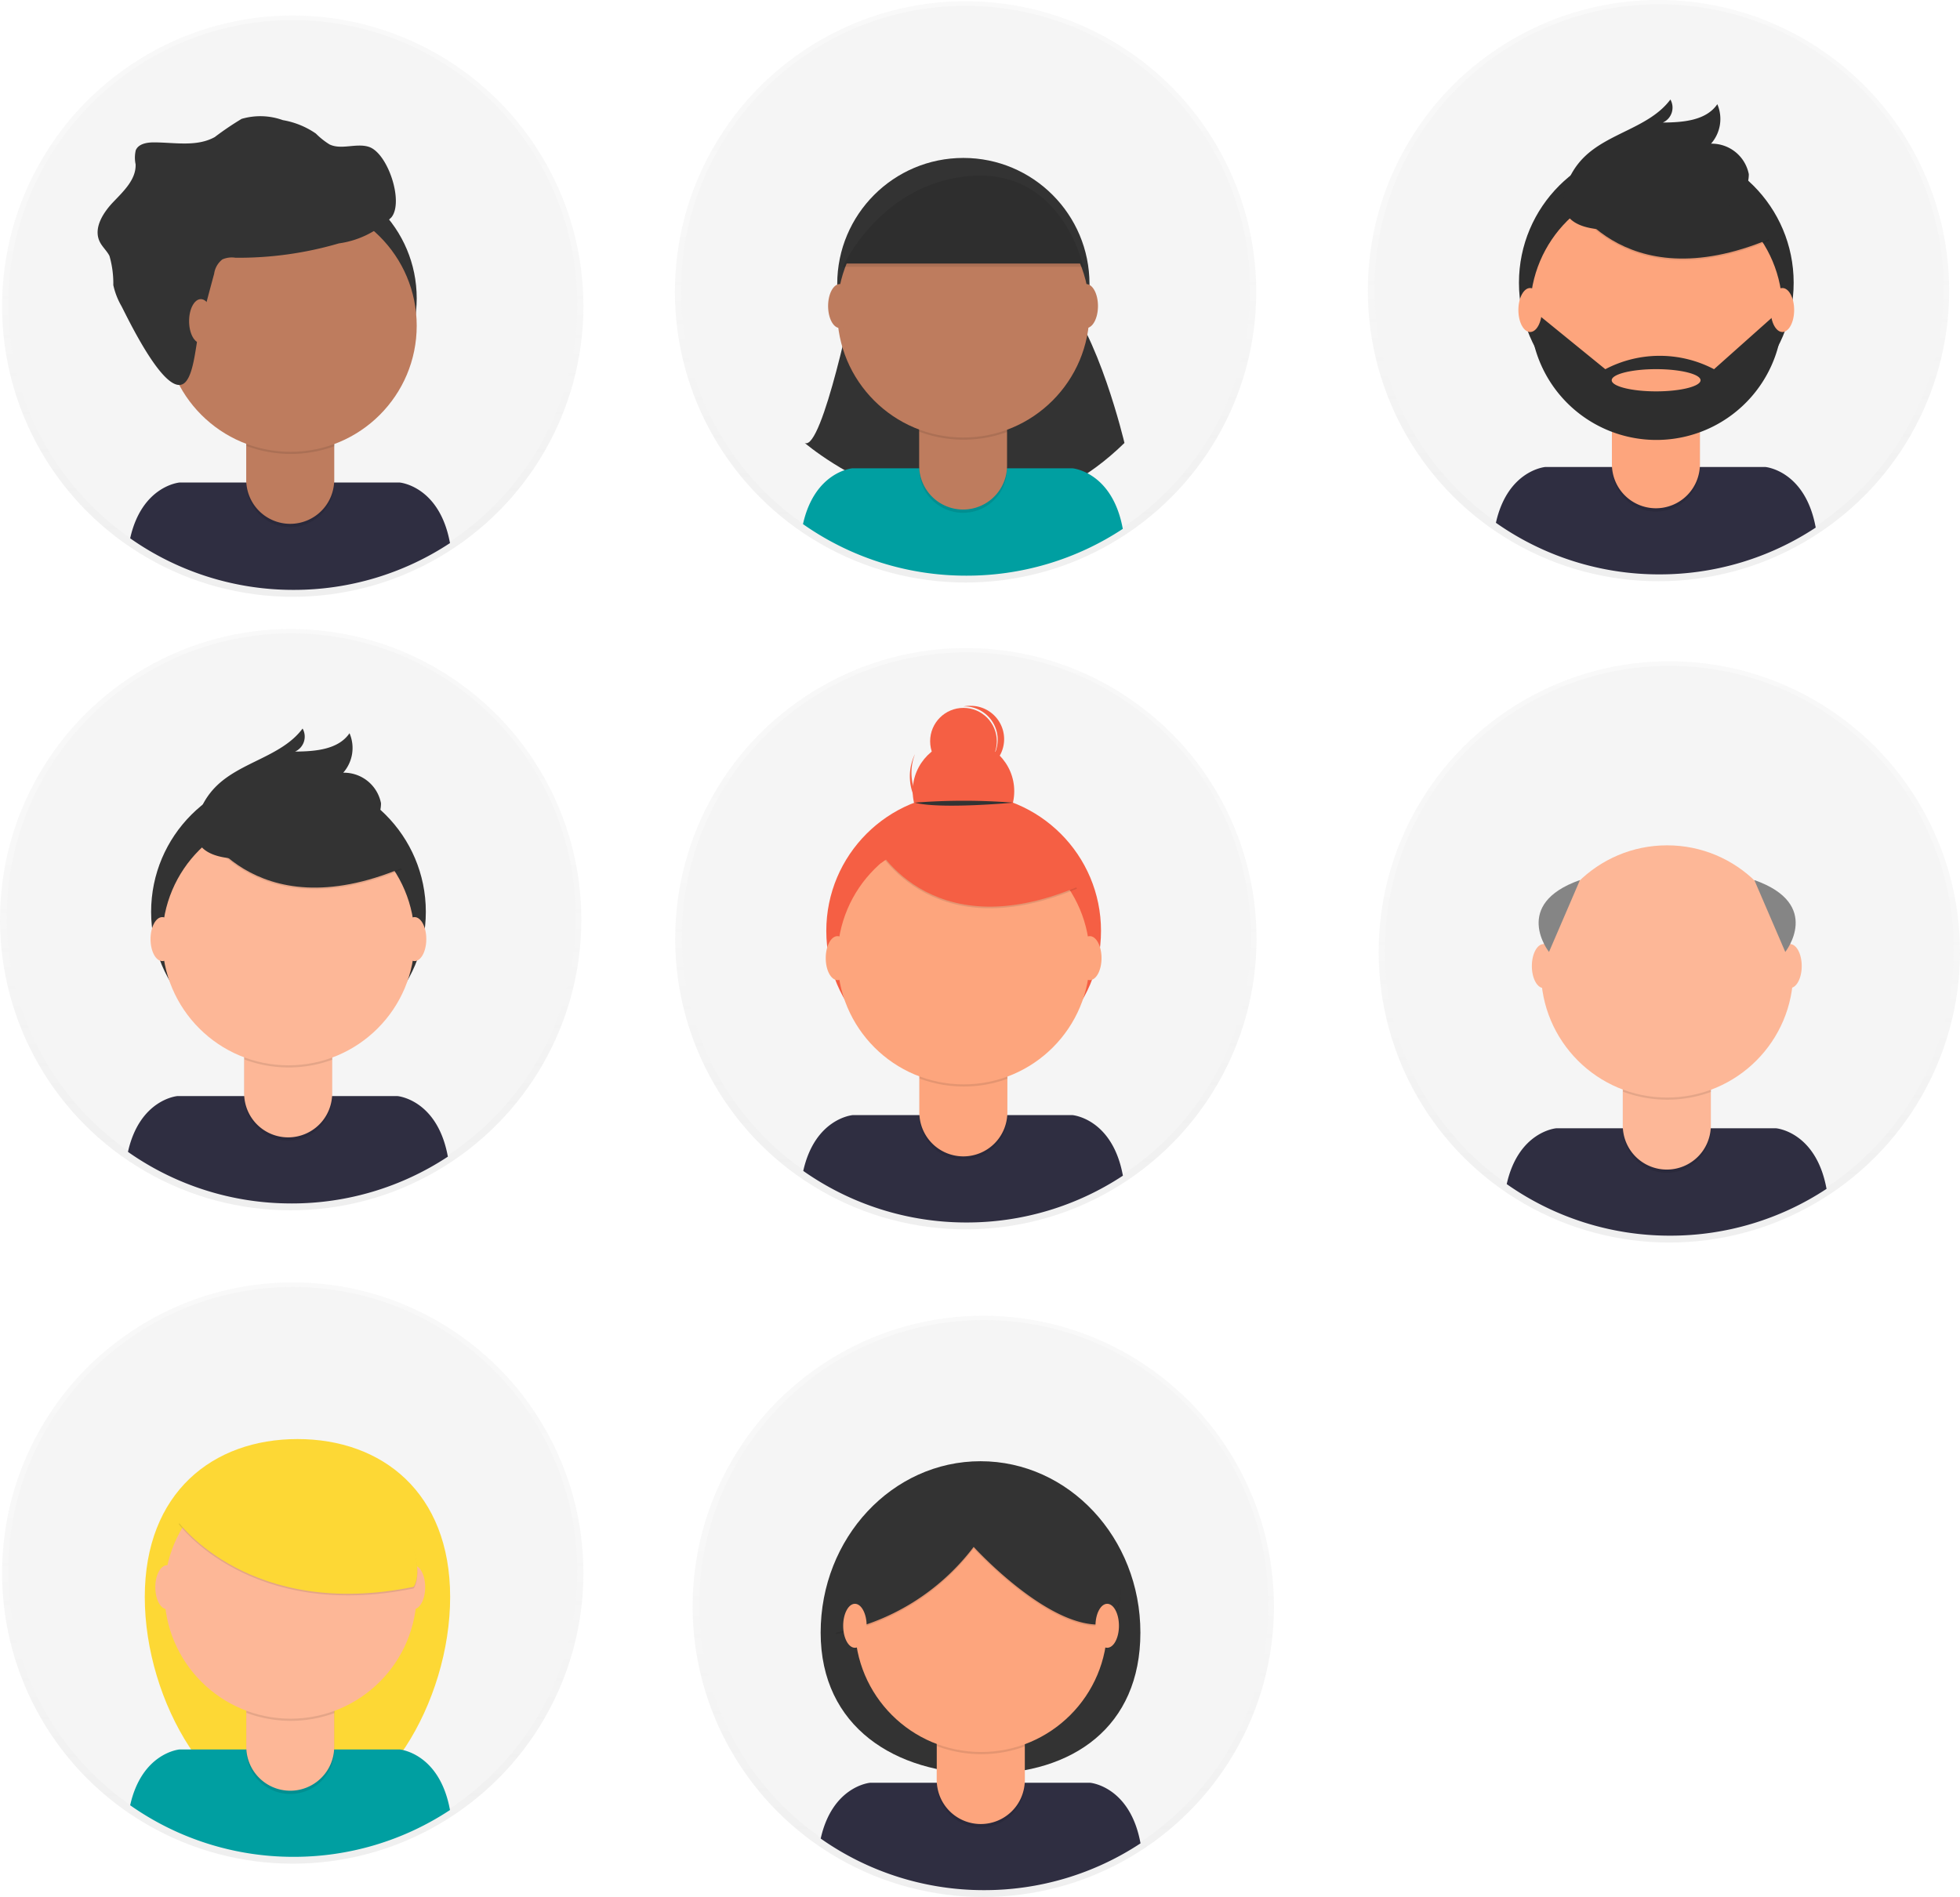 <svg xmlns="http://www.w3.org/2000/svg" xmlns:xlink="http://www.w3.org/1999/xlink" width="143.626" height="139.031" viewBox="0 0 143.626 139.031">
  <defs>
    <linearGradient id="linear-gradient" x1="0.5" y1="1" x2="0.5" gradientUnits="objectBoundingBox">
      <stop offset="0" stop-color="gray" stop-opacity="0.251"/>
      <stop offset="0.54" stop-color="gray" stop-opacity="0.122"/>
      <stop offset="1" stop-color="gray" stop-opacity="0.102"/>
    </linearGradient>
  </defs>
  <g id="undraw_team_ih79" transform="translate(352 -101.413)">
    <g id="Groupe_180" data-name="Groupe 180" transform="translate(-351.848 102.552)" opacity="0.5">
      <ellipse id="Ellipse_173" data-name="Ellipse 173" cx="21.3" cy="21.3" rx="21.3" ry="21.3" transform="translate(0 0)" fill="url(#linear-gradient)"/>
    </g>
    <circle id="Ellipse_174" data-name="Ellipse 174" cx="20.85" cy="20.85" r="20.85" transform="translate(-351.397 102.887)" fill="#f5f5f5"/>
    <path id="Tracé_710" data-name="Tracé 710" d="M273.153,272.058a20.753,20.753,0,0,0,11.462-3.43c-.768-4.2-3.692-4.439-3.692-4.439H264.8s-2.757.226-3.621,4.089A20.755,20.755,0,0,0,273.153,272.058Z" transform="translate(-603.641 -127.413)" fill="#2f2e41"/>
    <circle id="Ellipse_175" data-name="Ellipse 175" cx="9.243" cy="9.243" r="9.243" transform="translate(-339.95 114.034)" fill="#333"/>
    <path id="Tracé_711" data-name="Tracé 711" d="M98.18,164.57h6.449v5.159a3.224,3.224,0,0,1-3.224,3.224h0a3.224,3.224,0,0,1-3.224-3.224V164.57Z" transform="translate(-432.135 -32.91)" opacity="0.1"/>
    <path id="Tracé_712" data-name="Tracé 712" d="M98.8,163.27h5.218a.616.616,0,0,1,.616.616v4.543a3.224,3.224,0,0,1-3.224,3.224h0a3.224,3.224,0,0,1-3.224-3.224v-4.543a.616.616,0,0,1,.614-.616Z" transform="translate(-432.143 -31.849)" fill="#be7c5e"/>
    <path id="Tracé_713" data-name="Tracé 713" d="M307.53,246.164a9.282,9.282,0,0,0,6.449.018v-.792H307.53Z" transform="translate(-641.472 -112.069)" opacity="0.1"/>
    <circle id="Ellipse_176" data-name="Ellipse 176" cx="9.243" cy="9.243" r="9.243" transform="translate(-339.95 116.041)" fill="#be7c5e"/>
    <path id="Tracé_714" data-name="Tracé 714" d="M256.742,129.613a1.614,1.614,0,0,1,.6-1.046,1.717,1.717,0,0,1,.961-.123,26.1,26.1,0,0,0,7.572-1.051,6.775,6.775,0,0,0,3.86-1.915c.919-1.145-.279-4.744-1.678-5.168-.919-.281-1.985.243-2.856-.169a5.545,5.545,0,0,1-1.007-.8,6.056,6.056,0,0,0-2.419-.983,4.875,4.875,0,0,0-3.02-.092,22.019,22.019,0,0,0-1.968,1.333c-1.325.735-2.941.393-4.459.39-.513,0-1.125.1-1.329.573a2.347,2.347,0,0,0-.013,1.031c.044,1.1-.866,1.961-1.628,2.757s-1.483,1.932-1,2.921c.184.377.52.662.711,1.035a7.229,7.229,0,0,1,.283,2.143,5.392,5.392,0,0,0,.6,1.544c.566,1.1,3.409,7.039,4.716,5.53.632-.735.735-2.86.991-3.816Q256.19,131.65,256.742,129.613Z" transform="translate(-593.049 -8.141)" fill="#333"/>
    <ellipse id="Ellipse_177" data-name="Ellipse 177" cx="0.86" cy="1.612" rx="0.86" ry="1.612" transform="translate(-338.144 123.336)" fill="#be7c5e"/>
    <g id="Groupe_181" data-name="Groupe 181" transform="translate(-302.524 148.911)" opacity="0.5">
      <ellipse id="Ellipse_178" data-name="Ellipse 178" cx="21.3" cy="21.3" rx="21.3" ry="21.3" transform="translate(0 0)" fill="url(#linear-gradient)"/>
    </g>
    <circle id="Ellipse_179" data-name="Ellipse 179" cx="20.85" cy="20.85" r="20.85" transform="translate(-302.033 149.225)" fill="#f5f5f5"/>
    <path id="Tracé_715" data-name="Tracé 715" d="M541.5,524.308a20.752,20.752,0,0,0,11.454-3.43c-.768-4.2-3.693-4.439-3.693-4.439H533.151s-2.757.226-3.621,4.09A20.754,20.754,0,0,0,541.5,524.308Z" transform="translate(-822.669 -333.3)" fill="#2f2e41"/>
    <circle id="Ellipse_180" data-name="Ellipse 180" cx="10.065" cy="10.065" r="10.065" transform="translate(-291.45 159.571)" fill="#f55f44"/>
    <path id="Tracé_716" data-name="Tracé 716" d="M366.53,416.8h6.449v5.159a3.224,3.224,0,0,1-3.224,3.224h0a3.224,3.224,0,0,1-3.224-3.224V416.8Z" transform="translate(-651.163 -238.781)" opacity="0.1"/>
    <path id="Tracé_717" data-name="Tracé 717" d="M367.154,415.5h5.218a.616.616,0,0,1,.616.616v4.543a3.224,3.224,0,0,1-3.224,3.224h0a3.224,3.224,0,0,1-3.224-3.224v-4.543a.616.616,0,0,1,.616-.616Z" transform="translate(-651.171 -237.72)" fill="#fda57d"/>
    <path id="Tracé_718" data-name="Tracé 718" d="M575.88,498.394a9.282,9.282,0,0,0,6.449.018v-.792H575.88Z" transform="translate(-860.5 -317.939)" opacity="0.1"/>
    <circle id="Ellipse_181" data-name="Ellipse 181" cx="9.243" cy="9.243" r="9.243" transform="translate(-290.628 162.4)" fill="#fda57d"/>
    <ellipse id="Ellipse_182" data-name="Ellipse 182" cx="3.72" cy="3.72" rx="3.72" ry="3.72" transform="translate(-285.118 155.679)" fill="#f55f44"/>
    <circle id="Ellipse_183" data-name="Ellipse 183" cx="2.443" cy="2.443" r="2.443" transform="translate(-283.841 153.293)" fill="#f55f44"/>
    <path id="Tracé_719" data-name="Tracé 719" d="M574.233,377.247a3.72,3.72,0,0,1-1.939-4.757c-.026.051-.051.1-.075.158a3.721,3.721,0,0,0,6.789,3.046c.024-.053.046-.107.068-.162A3.72,3.72,0,0,1,574.233,377.247Z" transform="translate(-857.245 -215.808)" fill="#f55f44"/>
    <path id="Tracé_720" data-name="Tracé 720" d="M557.67,397.792s3.895,7.9,14.888,3.308L570,397.088l-4.534-1.628Z" transform="translate(-845.637 -234.556)" opacity="0.1"/>
    <path id="Tracé_721" data-name="Tracé 721" d="M557.67,397.152s3.895,7.9,14.888,3.308L570,396.448l-4.534-1.628Z" transform="translate(-845.637 -234.034)" fill="#f55f44"/>
    <path id="Tracé_722" data-name="Tracé 722" d="M574,391.222a45.919,45.919,0,0,1,7.2,0S575.882,391.717,574,391.222Z" transform="translate(-858.966 -230.982)" fill="#333"/>
    <path id="Tracé_723" data-name="Tracé 723" d="M594,353.233a2.445,2.445,0,0,0-.551.042h.142a2.441,2.441,0,0,1,.368,4.839,2.441,2.441,0,0,0,.044-4.882Z" transform="translate(-874.841 -200.089)" fill="#f55f44"/>
    <ellipse id="Ellipse_184" data-name="Ellipse 184" cx="0.86" cy="1.612" rx="0.86" ry="1.612" transform="translate(-291.491 170.022)" fill="#fda57d"/>
    <ellipse id="Ellipse_185" data-name="Ellipse 185" cx="0.86" cy="1.612" rx="0.86" ry="1.612" transform="translate(-273.002 170.022)" fill="#fda57d"/>
    <path id="Tracé_724" data-name="Tracé 724" d="M345.22,332.87l1.8-.93.406,1.491-1.1.752Z" transform="translate(-633.77 -169.518)" fill="#f55f44"/>
    <g id="Groupe_182" data-name="Groupe 182" transform="translate(-302.544 101.506)" opacity="0.5">
      <ellipse id="Ellipse_186" data-name="Ellipse 186" cx="21.3" cy="21.3" rx="21.3" ry="21.3" transform="translate(0 0)" fill="url(#linear-gradient)"/>
    </g>
    <circle id="Ellipse_187" data-name="Ellipse 187" cx="20.85" cy="20.85" r="20.85" transform="translate(-302.094 101.841)" fill="#f5f5f5"/>
    <path id="Tracé_725" data-name="Tracé 725" d="M533.774,188.56s-2.364,11.645-3.654,11c0,0,12.443,10.748,23.43,0,0,0-1.935-8.207-4.729-11Z" transform="translate(-823.151 -65.684)" fill="#333"/>
    <path id="Tracé_726" data-name="Tracé 726" d="M541.394,266.388a20.752,20.752,0,0,0,11.462-3.43c-.768-4.2-3.692-4.439-3.692-4.439H533.041s-2.757.226-3.621,4.09A20.754,20.754,0,0,0,541.394,266.388Z" transform="translate(-822.579 -122.785)" fill="#009fa1"/>
    <circle id="Ellipse_188" data-name="Ellipse 188" cx="9.243" cy="9.243" r="9.243" transform="translate(-290.649 112.988)" fill="#333"/>
    <path id="Tracé_727" data-name="Tracé 727" d="M366.42,158.88h6.449v5.159a3.224,3.224,0,0,1-3.218,3.224h0a3.224,3.224,0,0,1-3.224-3.224V158.88Z" transform="translate(-651.073 -28.266)" opacity="0.1"/>
    <path id="Tracé_728" data-name="Tracé 728" d="M367.068,157.58h5.218a.616.616,0,0,1,.616.616v4.543a3.224,3.224,0,0,1-3.218,3.224h0a3.224,3.224,0,0,1-3.224-3.224v-4.545A.616.616,0,0,1,367.068,157.58Z" transform="translate(-651.106 -27.205)" fill="#be7c5e"/>
    <path id="Tracé_729" data-name="Tracé 729" d="M575.77,240.474a9.282,9.282,0,0,0,6.449.018V239.7H575.77Z" transform="translate(-860.41 -107.424)" opacity="0.1"/>
    <circle id="Ellipse_189" data-name="Ellipse 189" cx="9.243" cy="9.243" r="9.243" transform="translate(-290.649 114.993)" fill="#be7c5e"/>
    <path id="Tracé_730" data-name="Tracé 730" d="M545.3,147.18h17.626s-1.505-7.117-8.168-6.663S545.3,147.18,545.3,147.18Z" transform="translate(-835.541 -26.454)" fill="#333"/>
    <ellipse id="Ellipse_190" data-name="Ellipse 190" cx="0.86" cy="1.612" rx="0.86" ry="1.612" transform="translate(-291.318 122.231)" fill="#be7c5e"/>
    <ellipse id="Ellipse_191" data-name="Ellipse 191" cx="0.86" cy="1.612" rx="0.86" ry="1.612" transform="translate(-273.262 122.231)" fill="#be7c5e"/>
    <path id="Tracé_731" data-name="Tracé 731" d="M545.3,148.48h17.626s-1.505-7.117-8.168-6.663S545.3,148.48,545.3,148.48Z" transform="translate(-835.541 -27.515)" opacity="0.1"/>
    <g id="Groupe_183" data-name="Groupe 183" transform="translate(-251.768 101.413)" opacity="0.5">
      <ellipse id="Ellipse_192" data-name="Ellipse 192" cx="21.3" cy="21.3" rx="21.3" ry="21.3" transform="translate(0 0)" fill="url(#linear-gradient)"/>
    </g>
    <circle id="Ellipse_193" data-name="Ellipse 193" cx="20.85" cy="20.85" r="20.85" transform="translate(-251.278 101.725)" fill="#f5f5f5"/>
    <path id="Tracé_732" data-name="Tracé 732" d="M817.663,265.87a20.752,20.752,0,0,0,11.462-3.43c-.77-4.2-3.692-4.441-3.692-4.441H809.311s-2.757.226-3.621,4.09A20.754,20.754,0,0,0,817.663,265.87Z" transform="translate(-1048.072 -122.361)" fill="#2f2e41"/>
    <circle id="Ellipse_194" data-name="Ellipse 194" cx="10.065" cy="10.065" r="10.065" transform="translate(-240.693 112.071)" fill="#2e2e2e"/>
    <path id="Tracé_733" data-name="Tracé 733" d="M642.68,158.36h6.449v5.159a3.224,3.224,0,0,1-3.224,3.229h0a3.224,3.224,0,0,1-3.224-3.224V158.36Z" transform="translate(-876.558 -27.841)" opacity="0.1"/>
    <path id="Tracé_734" data-name="Tracé 734" d="M643.274,157.06h5.218a.616.616,0,0,1,.616.616v4.543a3.224,3.224,0,0,1-3.224,3.224h0a3.224,3.224,0,0,1-3.224-3.224v-4.543a.616.616,0,0,1,.616-.616Z" transform="translate(-876.541 -26.78)" fill="#fda57d"/>
    <path id="Tracé_735" data-name="Tracé 735" d="M852,239.954a9.282,9.282,0,0,0,6.449.018v-.792H852Z" transform="translate(-1085.87 -107)" opacity="0.1"/>
    <circle id="Ellipse_195" data-name="Ellipse 195" cx="9.243" cy="9.243" r="9.243" transform="translate(-239.871 114.9)" fill="#fda57d"/>
    <path id="Tracé_736" data-name="Tracé 736" d="M833.82,139.352s3.895,7.9,14.888,3.308l-2.558-4.012-4.534-1.628Z" transform="translate(-1071.032 -23.617)" opacity="0.1"/>
    <path id="Tracé_737" data-name="Tracé 737" d="M833.82,138.722s3.895,7.9,14.888,3.308l-2.558-4.012-4.534-1.628Z" transform="translate(-1071.032 -23.102)" fill="#2e2e2e"/>
    <path id="Tracé_738" data-name="Tracé 738" d="M832.774,117.84a5.339,5.339,0,0,1,1.323-2.152c1.818-1.8,4.8-2.176,6.328-4.227a1.2,1.2,0,0,1-.551,1.687c1.47-.009,3.163-.138,3.99-1.344a2.74,2.74,0,0,1-.461,2.893,2.767,2.767,0,0,1,2.768,2.237,2.584,2.584,0,0,1-1.2,2.178,6.578,6.578,0,0,1-2.413.9C840.094,120.565,831.164,122.846,832.774,117.84Z" transform="translate(-1070.021 -2.754)" fill="#2e2e2e"/>
    <path id="Tracé_739" data-name="Tracé 739" d="M837.861,195.89h-.245l-4.768,4.248a8.573,8.573,0,0,0-7.966,0l-5-4.069-.5.062a9.243,9.243,0,1,0,18.484-.237Zm-9.256,5.872c-1.8,0-3.255-.368-3.255-.814s1.457-.814,3.255-.814,3.255.368,3.255.814-1.458.814-3.257.814Z" transform="translate(-1059.246 -71.666)" fill="#2e2e2e"/>
    <ellipse id="Ellipse_196" data-name="Ellipse 196" cx="0.86" cy="1.612" rx="0.86" ry="1.612" transform="translate(-240.735 122.522)" fill="#fda57d"/>
    <ellipse id="Ellipse_197" data-name="Ellipse 197" cx="0.86" cy="1.612" rx="0.86" ry="1.612" transform="translate(-222.247 122.522)" fill="#fda57d"/>
    <g id="Groupe_184" data-name="Groupe 184" transform="translate(-352 147.516)" opacity="0.5">
      <ellipse id="Ellipse_198" data-name="Ellipse 198" cx="21.3" cy="21.3" rx="21.3" ry="21.3" transform="translate(0 0)" fill="url(#linear-gradient)"/>
    </g>
    <circle id="Ellipse_199" data-name="Ellipse 199" cx="20.85" cy="20.85" r="20.85" transform="translate(-351.509 147.83)" fill="#f5f5f5"/>
    <path id="Tracé_740" data-name="Tracé 740" d="M272.282,516.718a20.752,20.752,0,0,0,11.46-3.43c-.768-4.2-3.692-4.439-3.692-4.439H263.921s-2.757.226-3.621,4.089a20.755,20.755,0,0,0,11.982,3.779Z" transform="translate(-602.923 -327.105)" fill="#2f2e41"/>
    <circle id="Ellipse_200" data-name="Ellipse 200" cx="10.065" cy="10.065" r="10.065" transform="translate(-340.926 158.176)" fill="#333"/>
    <path id="Tracé_741" data-name="Tracé 741" d="M97.34,409.21h6.449v5.159a3.224,3.224,0,0,1-3.224,3.224h0a3.224,3.224,0,0,1-3.224-3.224V409.21Z" transform="translate(-431.449 -232.586)" opacity="0.1"/>
    <path id="Tracé_742" data-name="Tracé 742" d="M97.956,407.9h5.218a.616.616,0,0,1,.616.616v4.547a3.224,3.224,0,0,1-3.224,3.224h0a3.224,3.224,0,0,1-3.226-3.224v-4.549a.616.616,0,0,1,.616-.616Z" transform="translate(-431.449 -231.517)" fill="#fdb797"/>
    <path id="Tracé_743" data-name="Tracé 743" d="M306.69,490.779a9.282,9.282,0,0,0,6.449.018V490H306.69Z" transform="translate(-640.786 -311.72)" opacity="0.1"/>
    <circle id="Ellipse_201" data-name="Ellipse 201" cx="9.243" cy="9.243" r="9.243" transform="translate(-340.105 161.005)" fill="#fdb797"/>
    <path id="Tracé_744" data-name="Tracé 744" d="M288.48,390.192s3.895,7.9,14.888,3.308l-2.558-4.012-4.534-1.628Z" transform="translate(-625.923 -228.353)" opacity="0.1"/>
    <path id="Tracé_745" data-name="Tracé 745" d="M288.48,389.562s3.895,7.9,14.888,3.308l-2.558-4.012-4.534-1.628Z" transform="translate(-625.923 -227.839)" fill="#333"/>
    <path id="Tracé_746" data-name="Tracé 746" d="M287.434,368.67a5.339,5.339,0,0,1,1.323-2.152c1.818-1.8,4.8-2.176,6.328-4.227a1.2,1.2,0,0,1-.551,1.687c1.47-.009,3.163-.138,3.99-1.344a2.74,2.74,0,0,1-.461,2.893,2.767,2.767,0,0,1,2.768,2.237,2.584,2.584,0,0,1-1.2,2.178,6.665,6.665,0,0,1-2.415.91C294.752,371.4,285.823,373.68,287.434,368.67Z" transform="translate(-624.912 -207.483)" fill="#333"/>
    <ellipse id="Ellipse_202" data-name="Ellipse 202" cx="0.86" cy="1.612" rx="0.86" ry="1.612" transform="translate(-340.969 168.627)" fill="#fdb797"/>
    <ellipse id="Ellipse_203" data-name="Ellipse 203" cx="0.86" cy="1.612" rx="0.86" ry="1.612" transform="translate(-322.481 168.627)" fill="#fdb797"/>
    <g id="Groupe_185" data-name="Groupe 185" transform="translate(-250.974 149.878)" opacity="0.5">
      <ellipse id="Ellipse_204" data-name="Ellipse 204" cx="21.3" cy="21.3" rx="21.3" ry="21.3" transform="translate(0 0)" fill="url(#linear-gradient)"/>
    </g>
    <circle id="Ellipse_205" data-name="Ellipse 205" cx="20.85" cy="20.85" r="20.85" transform="translate(-250.524 150.212)" fill="#f5f5f5"/>
    <path id="Tracé_747" data-name="Tracé 747" d="M821.974,529.568a20.752,20.752,0,0,0,11.462-3.43c-.768-4.2-3.692-4.439-3.692-4.439H813.621s-2.757.226-3.621,4.089A20.755,20.755,0,0,0,821.974,529.568Z" transform="translate(-1051.59 -337.594)" fill="#2f2e41"/>
    <path id="Tracé_748" data-name="Tracé 748" d="M647,422.06h6.449v5.159a3.224,3.224,0,0,1-3.224,3.224h0A3.224,3.224,0,0,1,647,427.219Z" transform="translate(-880.084 -243.074)" opacity="0.1"/>
    <path id="Tracé_749" data-name="Tracé 749" d="M647.616,420.76h5.218a.616.616,0,0,1,.616.616v4.543a3.224,3.224,0,0,1-3.224,3.224h0A3.224,3.224,0,0,1,647,425.919v-4.543A.616.616,0,0,1,647.616,420.76Z" transform="translate(-880.084 -242.013)" fill="#fdb797"/>
    <path id="Tracé_750" data-name="Tracé 750" d="M856.35,503.654a9.282,9.282,0,0,0,6.449.018v-.792H856.35Z" transform="translate(-1089.421 -322.233)" opacity="0.1"/>
    <circle id="Ellipse_206" data-name="Ellipse 206" cx="9.243" cy="9.243" r="9.243" transform="translate(-239.079 163.367)" fill="#fdb797"/>
    <ellipse id="Ellipse_207" data-name="Ellipse 207" cx="0.86" cy="1.612" rx="0.86" ry="1.612" transform="translate(-239.748 170.603)" fill="#fdb797"/>
    <ellipse id="Ellipse_208" data-name="Ellipse 208" cx="0.86" cy="1.612" rx="0.86" ry="1.612" transform="translate(-221.692 170.603)" fill="#fdb797"/>
    <path id="Tracé_752" data-name="Tracé 752" d="M908.72,422.7l2.268,5.269S913.762,424.474,908.72,422.7Z" transform="translate(-1132.165 -256.789)" fill="#858585"/>
    <path id="Tracé_753" data-name="Tracé 753" d="M825.748,422.7l-2.268,5.269S820.706,424.474,825.748,422.7Z" transform="translate(-1061.971 -256.789)" fill="#858585"/>
    <g id="Groupe_186" data-name="Groupe 186" transform="translate(-351.848 195.401)" opacity="0.5">
      <ellipse id="Ellipse_209" data-name="Ellipse 209" cx="21.3" cy="21.3" rx="21.3" ry="21.3" transform="translate(0 0)" fill="url(#linear-gradient)"/>
    </g>
    <circle id="Ellipse_210" data-name="Ellipse 210" cx="20.85" cy="20.85" r="20.85" transform="translate(-351.397 195.735)" fill="#f5f5f5"/>
    <path id="Tracé_754" data-name="Tracé 754" d="M289.377,657.189c0,7.679-5.01,16.227-11.191,16.227S267,664.868,267,657.189s5.01-11.579,11.191-11.579S289.377,649.512,289.377,657.189Z" transform="translate(-608.391 -438.729)" fill="#fdd835"/>
    <path id="Tracé_755" data-name="Tracé 755" d="M273.153,777.258a20.752,20.752,0,0,0,11.462-3.43c-.768-4.2-3.692-4.439-3.692-4.439H264.8s-2.757.226-3.621,4.089A20.754,20.754,0,0,0,273.153,777.258Z" transform="translate(-603.641 -539.759)" fill="#009fa1"/>
    <path id="Tracé_756" data-name="Tracé 756" d="M98.18,669.74h6.449V674.9a3.224,3.224,0,0,1-3.224,3.224h0a3.224,3.224,0,0,1-3.224-3.224V669.74Z" transform="translate(-432.135 -445.231)" opacity="0.1"/>
    <path id="Tracé_757" data-name="Tracé 757" d="M98.8,668.44h5.218a.616.616,0,0,1,.616.616V673.6a3.224,3.224,0,0,1-3.224,3.224h0A3.224,3.224,0,0,1,98.19,673.6v-4.543A.616.616,0,0,1,98.8,668.44Z" transform="translate(-432.143 -444.17)" fill="#fdb797"/>
    <path id="Tracé_758" data-name="Tracé 758" d="M307.53,751.334a9.281,9.281,0,0,0,6.449.018v-.792H307.53Z" transform="translate(-641.472 -524.39)" opacity="0.1"/>
    <circle id="Ellipse_211" data-name="Ellipse 211" cx="9.243" cy="9.243" r="9.243" transform="translate(-339.95 208.889)" fill="#fdb797"/>
    <ellipse id="Ellipse_212" data-name="Ellipse 212" cx="0.86" cy="1.612" rx="0.86" ry="1.612" transform="translate(-340.619 216.126)" fill="#fdb797"/>
    <ellipse id="Ellipse_213" data-name="Ellipse 213" cx="0.86" cy="1.612" rx="0.86" ry="1.612" transform="translate(-322.563 216.126)" fill="#fdb797"/>
    <path id="Tracé_759" data-name="Tracé 759" d="M280.57,656.52s5.225,7.152,17.209,4.709c0,0,1.338-1.628-1.919-6.628S283.535,650.416,280.57,656.52Z" transform="translate(-619.467 -443.401)" opacity="0.1"/>
    <path id="Tracé_760" data-name="Tracé 760" d="M280.57,655.89s5.225,7.151,17.209,4.709c0,0,1.338-1.628-1.919-6.628S283.535,649.786,280.57,655.89Z" transform="translate(-619.467 -442.887)" fill="#fdd835"/>
    <g id="Groupe_187" data-name="Groupe 187" transform="translate(-301.246 197.843)" opacity="0.5">
      <ellipse id="Ellipse_214" data-name="Ellipse 214" cx="21.3" cy="21.3" rx="21.3" ry="21.3" transform="translate(0 0)" fill="url(#linear-gradient)"/>
    </g>
    <circle id="Ellipse_215" data-name="Ellipse 215" cx="20.85" cy="20.85" r="20.85" transform="translate(-300.754 198.158)" fill="#f5f5f5"/>
    <path id="Tracé_761" data-name="Tracé 761" d="M559.9,667c0,6.937-4.983,10.35-11.454,10.35S536.47,673.935,536.47,667s5.246-12.559,11.715-12.559S559.9,660.057,559.9,667Z" transform="translate(-828.334 -445.936)" fill="#333"/>
    <path id="Tracé_762" data-name="Tracé 762" d="M548.463,790.538a20.753,20.753,0,0,0,11.463-3.43c-.768-4.2-3.693-4.439-3.693-4.439H540.111s-2.757.226-3.621,4.089A20.755,20.755,0,0,0,548.463,790.538Z" transform="translate(-828.35 -550.598)" fill="#2f2e41"/>
    <path id="Tracé_763" data-name="Tracé 763" d="M373.466,683h6.449v5.159a3.224,3.224,0,0,1-3.231,3.229h0a3.224,3.224,0,0,1-3.224-3.224V683Z" transform="translate(-656.819 -456.054)" opacity="0.1"/>
    <path id="Tracé_764" data-name="Tracé 764" d="M374.079,681.722H379.3a.616.616,0,0,1,.616.616v4.543a3.224,3.224,0,0,1-3.229,3.224h0a3.224,3.224,0,0,1-3.224-3.224v-4.545a.616.616,0,0,1,.616-.616Z" transform="translate(-656.819 -455.01)" fill="#fda57d"/>
    <path id="Tracé_765" data-name="Tracé 765" d="M582.84,764.624a9.282,9.282,0,0,0,6.449.018v-.792H582.84Z" transform="translate(-866.181 -535.237)" opacity="0.1"/>
    <circle id="Ellipse_216" data-name="Ellipse 216" cx="9.243" cy="9.243" r="9.243" transform="translate(-289.349 211.33)" fill="#fda57d"/>
    <path id="Tracé_766" data-name="Tracé 766" d="M542.48,675.989a16.577,16.577,0,0,0,10.109-6.278s5.757,6.337,9.767,5.639a3.5,3.5,0,0,0,0-4.883c-2.325-2.441-4.128-5.523-7.209-5.117s-6.861.581-8.488,2.035S542.48,675.989,542.48,675.989Z" transform="translate(-833.239 -454.81)" opacity="0.1"/>
    <path id="Tracé_767" data-name="Tracé 767" d="M542.48,675.359a16.577,16.577,0,0,0,10.109-6.278s5.757,6.337,9.767,5.639a3.5,3.5,0,0,0,0-4.883c-2.325-2.441-4.128-5.523-7.209-5.117s-6.854.573-8.48,2.044S542.48,675.359,542.48,675.359Z" transform="translate(-833.239 -454.296)" fill="#333"/>
    <ellipse id="Ellipse_217" data-name="Ellipse 217" cx="0.86" cy="1.612" rx="0.86" ry="1.612" transform="translate(-290.213 218.954)" fill="#fda57d"/>
    <ellipse id="Ellipse_218" data-name="Ellipse 218" cx="0.86" cy="1.612" rx="0.86" ry="1.612" transform="translate(-271.725 218.954)" fill="#fda57d"/>
  </g>
</svg>
